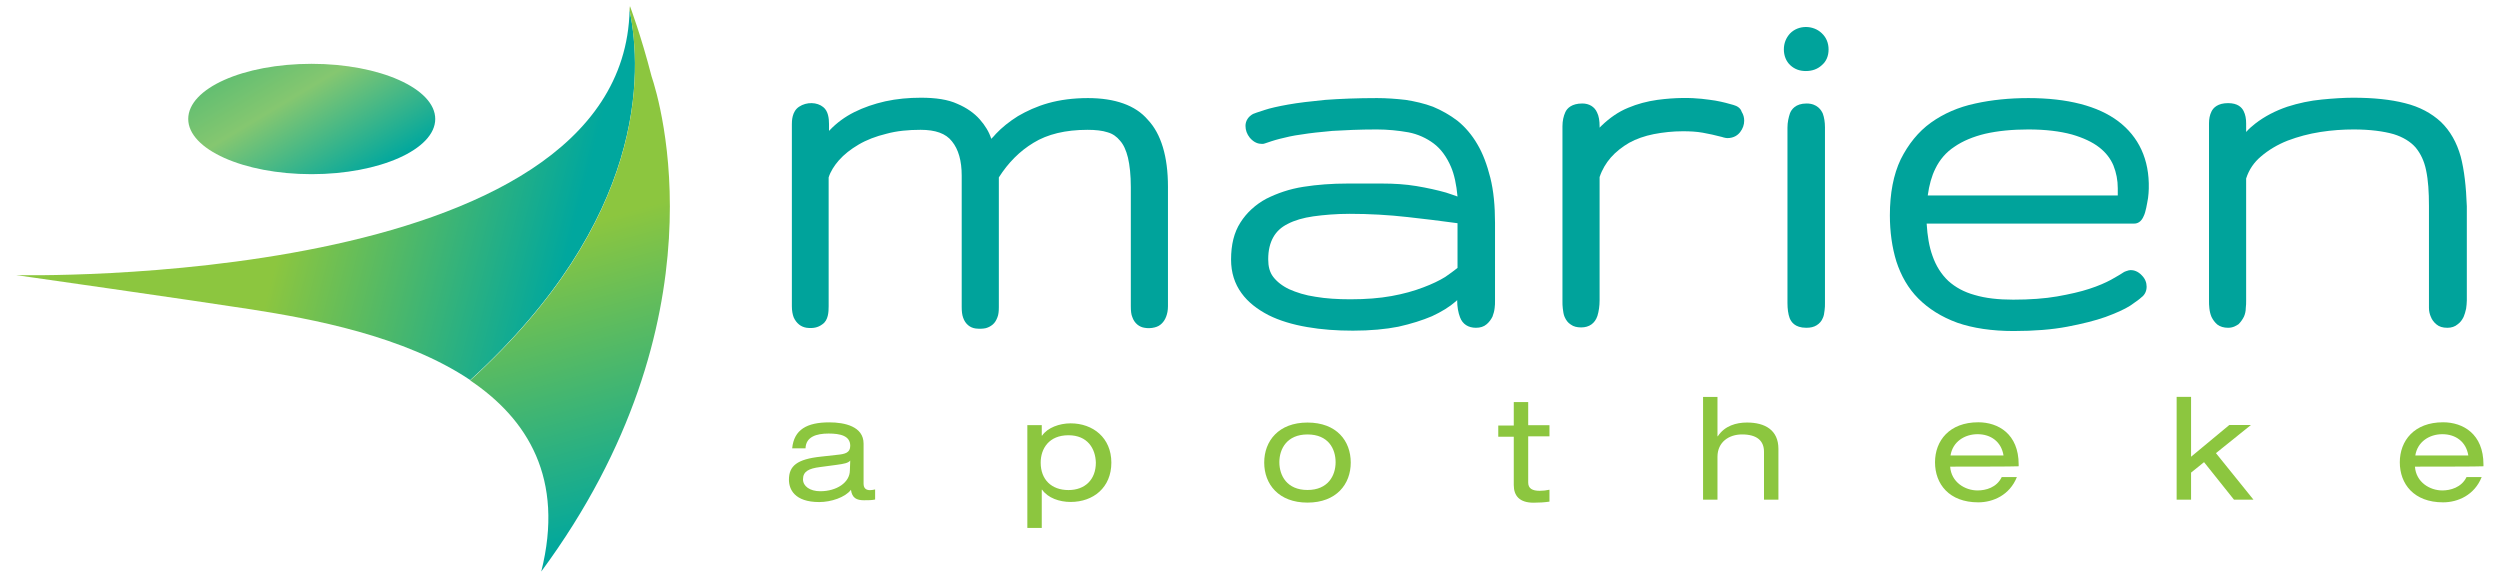 <?xml version="1.0" encoding="utf-8"?>
<!-- Generator: Adobe Illustrator 21.1.0, SVG Export Plug-In . SVG Version: 6.00 Build 0)  -->
<svg version="1.1"
	 id="svg2" xmlns:cc="http://creativecommons.org/ns#" xmlns:dc="http://purl.org/dc/elements/1.1/" xmlns:rdf="http://www.w3.org/1999/02/22-rdf-syntax-ns#" xmlns:svg="http://www.w3.org/2000/svg"
	 xmlns="http://www.w3.org/2000/svg" xmlns:xlink="http://www.w3.org/1999/xlink" x="0px" y="0px" width="693.3px" height="161px"
	 viewBox="0 0 693.3 161" style="enable-background:new 0 0 693.3 161;" xml:space="preserve">
<style type="text/css">
	.st0{fill:#00A39B;}
	.st1{fill:#8CC63F;}
	.st2{fill:url(#path512_1_);}
	.st3{fill:url(#path534_1_);}
	.st4{fill:url(#path556_1_);}
</style>
<g>
	<path class="st0" d="M301.7,27.2c-4.1,0-7.8,0.5-11,1.4s-6,2.2-8.4,3.6c-2.4,1.5-4.5,3.2-6.1,4.9c-0.4,0.5-0.9,1-1.3,1.4
		c-0.6-1.9-1.7-3.7-3.2-5.4c-1.5-1.7-3.6-3.2-6.2-4.3c-2.6-1.2-6-1.7-10.1-1.7c-3.4,0-6.7,0.3-9.9,1c-3.1,0.7-6,1.7-8.6,3
		c-2.6,1.3-4.9,3-6.8,5c-0.1,0.1-0.1,0.1-0.2,0.2v-1.9c0-1.5-0.2-3.6-1.6-4.7c-1.7-1.4-4.6-1.5-6.7-0.1c-2,1.3-2,4-2,4.9v50.4
		c0,1.3,0.2,2.3,0.5,3.1c0.4,0.9,0.9,1.5,1.5,2s1.4,0.8,2.1,0.9c1.7,0.2,3.1,0,4.4-1c1.6-1.1,1.7-3.4,1.7-5V49.2
		c0.5-1.6,1.5-3.2,2.8-4.7c1.5-1.7,3.3-3.1,5.5-4.4c2.2-1.3,4.8-2.3,7.7-3c2.9-0.8,6.1-1.1,9.5-1.1c4.1,0,7,1,8.7,3.2
		c1.8,2.2,2.7,5.4,2.7,9.5v36.4c0,1.2,0.1,2.2,0.4,3c0.3,0.9,0.8,1.6,1.4,2.1s1.3,0.8,2.1,0.9c1,0.1,1.9,0.1,2.8-0.1
		c0.7-0.2,1.3-0.5,1.9-1s1-1.2,1.3-2c0.3-0.7,0.4-1.7,0.4-2.8v-36c2.6-4.1,5.8-7.3,9.6-9.6c3.9-2.4,8.9-3.6,15-3.6
		c2.2,0,4.1,0.2,5.6,0.7c1.4,0.4,2.5,1.2,3.4,2.3c1,1.1,1.7,2.7,2.2,4.7c0.5,2.1,0.8,4.9,0.8,8.2V85c0,1.2,0.1,2.2,0.4,2.9
		c0.3,0.9,0.8,1.6,1.4,2.1s1.3,0.8,2,0.9c0.4,0.1,0.9,0.1,1.4,0.1s0.9-0.1,1.4-0.2c0.8-0.2,1.4-0.5,2-1.1c0.5-0.5,0.9-1.1,1.2-1.9
		c0.3-0.8,0.5-1.7,0.5-2.9V51.8c0-8.4-1.9-14.7-5.6-18.6C314.9,29.2,309.2,27.2,301.7,27.2z"/>
	<path class="st0" d="M409.7,40c-1.5-2.6-3.4-4.8-5.5-6.5c-2.1-1.6-4.4-2.9-6.8-3.9c-2.4-0.9-5-1.5-7.6-1.9
		c-2.6-0.3-5.3-0.5-7.9-0.5c-5.5,0-10.3,0.2-14.4,0.5c-4.1,0.4-7.5,0.8-10.3,1.3c-2.8,0.5-5,1-6.5,1.5c-2.1,0.7-2.8,0.9-3.2,1.1
		c-1.3,0.7-2.1,1.9-2.1,3.3c0,1.2,0.4,2.3,1.2,3.3c1.2,1.4,2.4,1.7,3.3,1.7h0.4l0.4-0.1c1.2-0.4,2.6-0.9,4.2-1.3
		c1.6-0.4,3.6-0.9,6-1.2c2.4-0.4,5.3-0.7,8.6-1c3.4-0.2,7.5-0.4,12.3-0.4c3,0,6,0.3,8.8,0.8c2.6,0.5,5,1.6,7,3.1s3.6,3.7,4.8,6.5
		c0.9,2.1,1.5,4.9,1.8,8.2c-1-0.4-2.1-0.7-3.2-1.1c-2.5-0.7-5.2-1.3-8.2-1.8s-6.2-0.7-9.5-0.7h-9.6c-4.3,0-8.4,0.3-12.2,0.9
		c-3.9,0.6-7.3,1.8-10.3,3.3c-3,1.6-5.5,3.9-7.2,6.6c-1.8,2.8-2.6,6.2-2.6,10.3c0,3.6,1,6.7,2.9,9.3c1.8,2.5,4.4,4.5,7.5,6.1
		c3,1.5,6.6,2.6,10.7,3.3c4,0.7,8.2,1,12.7,1c4.8,0,9.1-0.4,12.6-1.1c3.6-0.8,6.7-1.8,9.3-2.9c2.6-1.2,4.9-2.6,6.6-4.1
		c0.1-0.1,0.3-0.2,0.4-0.4l0,0c0,1.9,0.3,3.5,0.8,4.8c0.7,1.9,2.3,2.9,4.4,2.9c1.2,0,2.2-0.3,3-1c0.7-0.6,1.2-1.3,1.6-2.1
		c0.3-0.8,0.5-1.5,0.6-2.4c0.1-0.7,0.1-1.3,0.1-2V61.8c0-4.7-0.4-8.9-1.3-12.5C412.4,45.7,411.2,42.5,409.7,40z M385.9,82.1
		c-3.3,0.6-7.1,0.9-11.4,0.9c-3.5,0-6.8-0.2-9.7-0.7c-2.8-0.4-5.3-1.2-7.3-2.1c-1.9-0.9-3.4-2.1-4.4-3.4s-1.4-2.9-1.4-4.9
		c0-2.5,0.5-4.5,1.4-6.1s2.2-2.8,4-3.7c1.9-1,4.3-1.7,7.1-2.1c2.9-0.4,6.3-0.7,10.1-0.7c5.4,0,10.8,0.3,16.1,0.9
		c4.7,0.5,9.3,1.1,13.8,1.7v12.4c-1,0.8-2.1,1.6-3.4,2.5c-1.6,1-3.7,2-6.1,2.9C392.1,80.7,389.2,81.5,385.9,82.1z"/>
	<path class="st0" d="M480.7,29.1c-0.7-0.2-1.4-0.4-2.2-0.6c-0.8-0.2-1.7-0.4-2.8-0.6c-1.1-0.2-2.3-0.3-3.8-0.5
		c-2.9-0.3-7.1-0.4-12.3,0.3c-2.8,0.4-5.5,1.1-8.1,2.2c-2.7,1.1-5.1,2.8-7.3,4.9c-0.2,0.2-0.4,0.4-0.6,0.6V35c0-1.5-0.2-2.8-0.7-3.8
		c-0.7-1.6-2.2-2.5-4.1-2.5c-2.9,0-4.2,1.3-4.7,2.4c-0.5,1.1-0.8,2.4-0.8,3.9v48.5c0,0.7,0,1.4,0.1,2.1c0.1,0.8,0.2,1.6,0.5,2.3
		c0.4,0.9,0.9,1.6,1.7,2.1c0.8,0.6,1.8,0.8,2.9,0.8c2.2,0,3.8-1.1,4.5-3.2c0.4-1.3,0.6-2.8,0.6-4.3V49.1c0.7-2.1,1.8-3.9,3.1-5.4
		c1.4-1.6,3.2-3,5.1-4.1c2-1.1,4.3-1.9,6.8-2.4c2.6-0.5,5.3-0.8,8.1-0.8c2,0,3.8,0.1,5.5,0.4c1.7,0.3,3.5,0.7,5.4,1.2l0.3,0.1
		c0.4,0.1,0.8,0.2,1.1,0.2c1.9,0,3-0.9,3.6-1.7c0.7-0.9,1.1-2,1.1-3.1c0-0.9-0.2-1.7-0.7-2.5C482.7,30,481.8,29.4,480.7,29.1z"/>
	<path class="st0" d="M496.4,9.3c-1.1,1.2-1.7,2.7-1.7,4.4s0.6,3.3,1.8,4.4c1.2,1.1,2.6,1.6,4.3,1.6c1.7,0,3.2-0.5,4.4-1.6
		c1.3-1.1,1.9-2.6,1.9-4.4c0-1.7-0.6-3.3-1.9-4.5C502.8,6.9,498.7,6.9,496.4,9.3z"/>
	<path class="st0" d="M501,28.7c-3.1,0-4.2,1.7-4.6,2.7c-0.4,1.2-0.7,2.5-0.7,4V84c0,1.7,0.2,3.1,0.6,4.2c0.4,1,1.4,2.7,4.6,2.7
		c1.2,0,2.1-0.2,2.9-0.7s1.4-1.2,1.7-2c0.3-0.6,0.4-1.3,0.5-2.2c0.1-0.6,0.1-1.3,0.1-2V35.3c0-1.4-0.2-2.7-0.6-3.8
		C505.1,30.6,504,28.7,501,28.7z"/>
	<path class="st0" d="M587.4,33.6c-5.6-4.2-14-6.4-24.9-6.4c-5.2,0-10.2,0.5-14.7,1.5c-4.7,1-8.8,2.8-12.3,5.3s-6.3,6-8.4,10.2
		c-2,4.2-3,9.4-3,15.5c0,4.6,0.6,8.9,1.8,12.8c1.3,4,3.3,7.5,6.1,10.3s6.4,5.1,10.8,6.7c4.3,1.5,9.6,2.3,15.6,2.3
		c5.7,0,10.7-0.4,14.9-1.2c4.2-0.8,7.8-1.7,10.6-2.7c3-1.1,5.2-2.1,6.8-3.1c1.9-1.3,2.7-1.9,3.1-2.3c1-0.7,1.5-1.8,1.5-3
		c0-1.1-0.4-2.2-1.3-3.1c-1.1-1.2-2.3-1.5-3.1-1.5c-0.4,0-0.7,0.1-1.3,0.3l-0.5,0.2c-0.9,0.6-2.1,1.3-3.7,2.2
		c-1.5,0.8-3.5,1.7-6,2.5c-2.4,0.8-5.5,1.5-8.9,2.1s-7.6,0.9-12.2,0.9c-4.1,0-7.7-0.4-10.7-1.3c-2.9-0.8-5.3-2.1-7.3-3.9
		c-1.9-1.8-3.4-4.1-4.4-7c-0.9-2.5-1.4-5.5-1.6-8.9h57.6c0.8,0,1.9-0.4,2.6-2.1c0.3-0.6,0.5-1.4,0.7-2.3c0.2-0.8,0.3-1.7,0.5-2.7
		c0.1-0.9,0.2-1.8,0.2-2.6C596.1,44.2,593.1,37.9,587.4,33.6z M536.7,46.8c1.2-2.5,3-4.6,5.3-6.1c2.3-1.6,5.2-2.8,8.5-3.6
		c3.5-0.8,7.5-1.2,12-1.2c4.8,0,8.8,0.5,12.1,1.4c3.1,0.9,5.7,2.1,7.6,3.6c1.8,1.4,3.1,3.1,3.9,5c0.8,2,1.2,4.1,1.2,6.3v2h-52.7
		C535,51.3,535.7,48.8,536.7,46.8z"/>
	<path class="st0" d="M682.4,43.4c-1.1-3.9-2.9-7.1-5.5-9.6c-2.6-2.4-5.9-4.2-10-5.2c-3.9-1-8.7-1.5-14.3-1.5
		c-2.6,0-5.6,0.2-8.7,0.5c-3.2,0.3-6.5,1-9.6,2c-3.2,1.1-6.2,2.6-8.9,4.7c-0.9,0.7-1.7,1.4-2.5,2.3v-2.4c0-1.3-0.2-2.4-0.7-3.4
		s-1.6-2.2-4.3-2.2c-2.9,0-4.1,1.3-4.6,2.3s-0.7,2.1-0.7,3.3v49.1c0,0.7,0,1.5,0.1,2.2c0.1,0.9,0.3,1.7,0.6,2.4
		c0.4,0.8,0.9,1.5,1.6,2.1c0.8,0.6,1.8,0.9,3,0.9c1.4,0,2.3-0.6,2.9-1c0.6-0.6,1.1-1.3,1.5-2.1c0.3-0.7,0.5-1.5,0.5-2.4
		c0.1-0.7,0.1-1.4,0.1-2.1V49.5c0.8-2.5,2.2-4.5,4.1-6.1c2.1-1.8,4.6-3.3,7.4-4.4c2.9-1.1,5.9-1.9,9.1-2.4c3.2-0.5,6.3-0.7,9.2-0.7
		c4.6,0,8.3,0.5,11.1,1.3c2.6,0.8,4.7,2.1,6.1,3.7c1.4,1.7,2.4,3.8,2.9,6.3c0.6,2.8,0.8,6.1,0.8,9.9v26.2c0,0.7,0,1.4,0,2.1
		c0,0.9,0.2,1.7,0.5,2.4c0.3,0.8,0.8,1.5,1.5,2.1c0.8,0.7,1.8,1,3.1,1c1.1,0,2.1-0.3,2.9-1c0.7-0.5,1.2-1.2,1.6-2
		c0.3-0.7,0.5-1.4,0.7-2.3c0.1-0.8,0.2-1.5,0.2-2.3V57.2C683.9,51.8,683.4,47.2,682.4,43.4z"/>
</g>
<g id="g458" transform="translate(239.887,228.029)">
	<path id="path460" class="st1" d="M-4.1-100.3c-0.6,0.7-1.7,0.9-3.9,1.2l-4.5,0.6c-3.1,0.4-4.7,1.2-4.7,3.4c0,1.9,1.9,3.3,4.8,3.3
		c4.5,0,8.2-2.4,8.2-5.8L-4.1-100.3z M-20.2-103.7c0.5-5.2,4.1-7.2,10.3-7.2c4.2,0,9.5,1.1,9.5,5.9v11.1c0,1.2,0.6,1.8,1.8,1.8
		c0.4,0,1-0.1,1.4-0.2v2.8c-0.9,0.2-2.1,0.2-3.1,0.2c-2,0-3.3-0.6-3.6-2.9c-1.6,2.1-5.5,3.4-8.8,3.4c-6.9,0-8.4-3.6-8.4-6.2
		c0-3.8,2.2-5.7,8.9-6.4l4.5-0.5c2.2-0.2,3.6-0.6,3.6-2.5c0-2.8-2.8-3.4-6-3.4c-3.4,0-6.3,0.9-6.4,4.1
		C-16.5-103.7-20.2-103.7-20.2-103.7z"/>
</g>
<g id="g462" transform="translate(260.302,230.402)">
	<path id="path464" class="st1" d="M36-109.7c-5.4,0-7.7,3.7-7.7,7.6c0,4.7,3,7.6,7.7,7.6c4.6,0,7.6-2.9,7.6-7.6
		C43.5-106,41.3-109.7,36-109.7 M24.6-112.5h4v2.9h0.1c1.5-2.2,4.8-3.4,7.9-3.4c6.2,0,11.3,4,11.3,10.9s-5,10.9-11.3,10.9
		c-3.1,0-6.3-1.1-7.9-3.4h-0.1V-84h-4C24.6-83.9,24.6-112.5,24.6-112.5z"/>
</g>
<g id="g466" transform="translate(282.691,230.482)">
	<path id="path468" class="st1" d="M79.9-110c-5.7,0-7.8,4-7.8,7.7s2.1,7.7,7.8,7.7c5.7,0,7.8-4,7.8-7.7S85.7-110,79.9-110
		 M79.9-113.3c8.1,0,12,5.1,12,11.1s-4,11.1-12,11.1s-12-5.1-12-11.1C67.9-108.2,71.9-113.3,79.9-113.3"/>
</g>
<g id="g470" transform="translate(302,233.51)">
	<path id="path472" class="st1" d="M117.8-122h4v6.4h5.9v3.1h-5.9v12.8c0,1.7,1.2,2.3,3.2,2.3c0.9,0,1.8-0.1,2.7-0.3v3.3
		c-1.3,0.2-2.8,0.3-4.4,0.3c-3.9,0-5.5-1.9-5.5-4.9v-13.4h-4.3v-3.1h4.3C117.8-115.5,117.8-122,117.8-122z"/>
</g>
<g id="g474" transform="translate(319.692,233.977)">
	<path id="path476" class="st1" d="M152.6-123.9h4v10.9h0.1c1.9-2.9,5.1-3.8,8.1-3.8c5,0,8.7,2.1,8.7,7.3v14.1h-4v-13.3
		c0-3-1.9-4.8-6.1-4.8c-3.6,0-6.8,2.1-6.8,6.2v11.9h-4V-123.9z"/>
</g>
<g id="g478" transform="translate(347.816,228.509)">
	<path id="path480" class="st1" d="M207.8-102.2c-0.6-3.8-3.5-5.9-7.2-5.9c-3.6,0-6.9,2.1-7.5,5.9H207.8z M193-99.1
		c0.3,4.3,4.1,6.6,7.6,6.6c2.3,0,5.3-0.8,6.7-3.7h4.2c-2,5-6.6,7-10.7,7c-8.1,0-12-5.1-12-11.1s4-11.1,12-11.1
		c5.5,0,11.2,3.2,11.2,11.7v0.5C212-99.1,193-99.1,193-99.1z"/>
</g>
<g id="g482" transform="translate(368.925,231.363)">
	<path id="path484" class="st1" d="M249.3-113.5h6l-9.7,7.8L256-92.8h-5.4l-8.3-10.4l-3.6,2.9v7.5h-4v-28.5h4v16.6L249.3-113.5z"/>
</g>
<g id="g486" transform="translate(391.313,228.509)">
	<path id="path488" class="st1" d="M293.2-102.2c-0.6-3.8-3.5-5.9-7.2-5.9c-3.6,0-6.9,2.1-7.5,5.9H293.2z M278.4-99.1
		c0.3,4.3,4.1,6.6,7.6,6.6c2.2,0,5.3-0.8,6.7-3.7h4.2c-2,5-6.6,7-10.7,7c-8.1,0-12-5.1-12-11.1s4-11.1,12-11.1
		c5.5,0,11.2,3.2,11.2,11.7v0.5C297.4-99.1,278.4-99.1,278.4-99.1z"/>
</g>
<g id="flowRoot4687" transform="matrix(0.8,0,0,-0.8,25.192,420.202)">
</g>
<g id="g490">
	<g id="g492">
		<g id="g498">
			<g id="g500">
				
					<linearGradient id="path512_1_" gradientUnits="userSpaceOnUse" x1="203.973" y1="222.304" x2="206.345" y2="222.304" gradientTransform="matrix(9.546 15.888 -15.888 9.546 1659.821 -5348.71)">
					<stop  offset="0" style="stop-color:#65BF71"/>
					<stop  offset="1.840210e-02" style="stop-color:#65BF71"/>
					<stop  offset="0.325" style="stop-color:#85C770"/>
					<stop  offset="1" style="stop-color:#00A79E"/>
				</linearGradient>
				<path id="path512" class="st2" d="M52.2,33c0,8.4,15.3,15.3,34.2,15.3l0,0c18.9,0,34.3-6.9,34.3-15.3l0,0
					c0-8.4-15.3-15.3-34.3-15.3l0,0C67.5,17.7,52.2,24.5,52.2,33"/>
			</g>
		</g>
	</g>
</g>
<g id="g514">
	<g id="g516">
		<g id="g522">
			<g id="g524">
				
					<linearGradient id="path534_1_" gradientUnits="userSpaceOnUse" x1="207.638" y1="207.953" x2="210.009" y2="207.953" gradientTransform="matrix(32.45 8.316 -8.316 32.45 -4924.773 -8436.71)">
					<stop  offset="0" style="stop-color:#8CC63F"/>
					<stop  offset="1.840210e-02" style="stop-color:#8CC63F"/>
					<stop  offset="1" style="stop-color:#00A79E"/>
				</linearGradient>
				<path id="path534" class="st3" d="M4.5,76.3c0,0,48.4,6.9,65.2,9.5l0,0c16.6,2.6,42.4,7.3,60.7,19.6l0,0
					c48.7-44.4,47.8-85,44.2-102.6l0,0C172.8,80.3,4.5,76.3,4.5,76.3"/>
			</g>
		</g>
	</g>
</g>
<g id="g536">
	<g id="g538">
		<g id="g544">
			<g id="g546">
				
					<linearGradient id="path556_1_" gradientUnits="userSpaceOnUse" x1="221.836" y1="199.589" x2="224.207" y2="199.589" gradientTransform="matrix(-9.784 -35.71 35.71 -9.784 -4778.535 10021.415)">
					<stop  offset="0" style="stop-color:#00A79E"/>
					<stop  offset="0.982" style="stop-color:#8CC63F"/>
					<stop  offset="1" style="stop-color:#8CC63F"/>
				</linearGradient>
				<path id="path556" class="st4" d="M174.6,2.9c3.6,17.6,4.5,58.2-44.2,102.6l0,0c15.9,10.7,26.2,27.2,19.7,53l0,0
					c51.4-69.7,32.8-130.8,30.6-137.3l0,0c-2.9-11.3-6-19.5-6-19.5l0,0C174.6,2.1,174.6,2.5,174.6,2.9"/>
			</g>
		</g>
	</g>
</g>
</svg>
